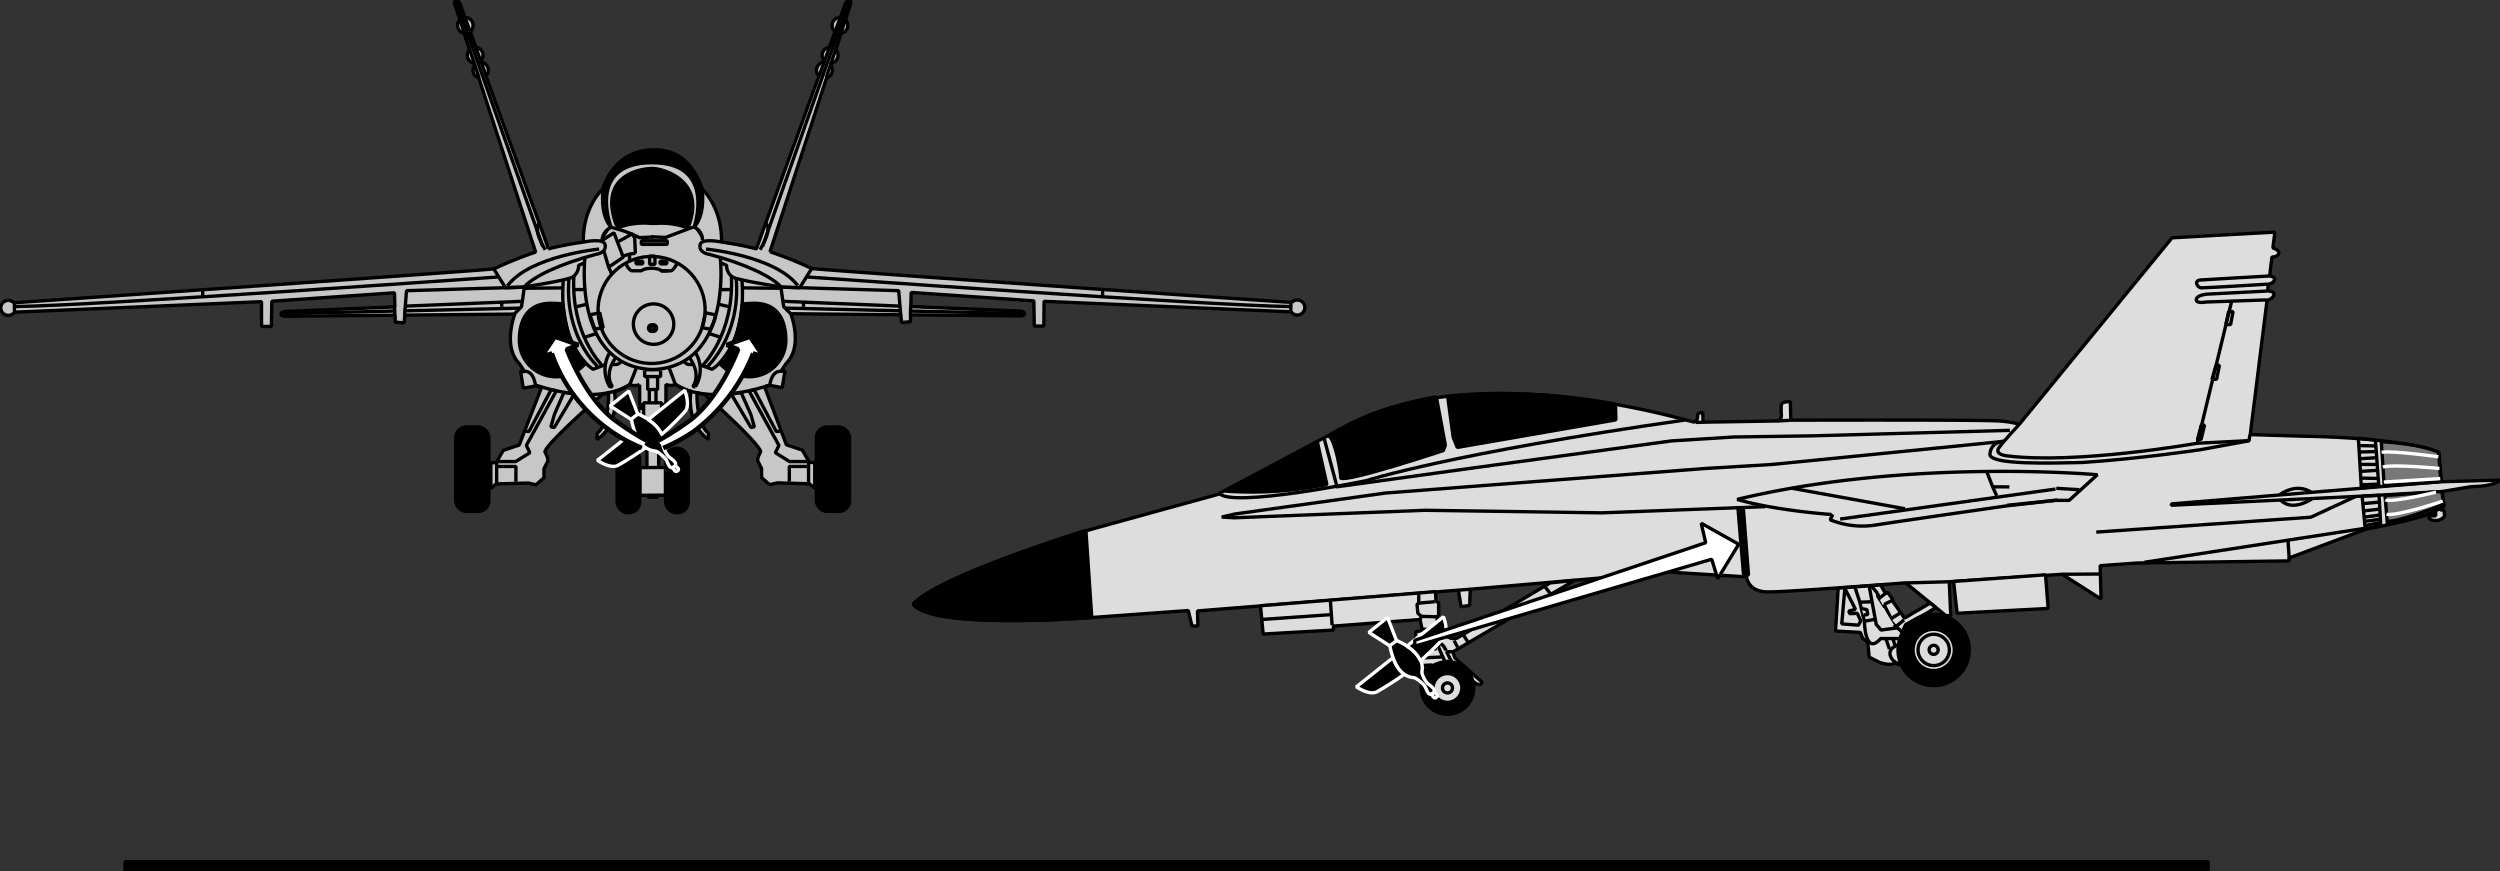 <svg id="Ebene_1" data-name="Ebene 1" xmlns="http://www.w3.org/2000/svg" width="555.67" height="193.65" viewBox="0 0 555.67 193.65">
  <rect x="0" y="0" width="555.67" height="193.65" fill="#333333" stroke="none"/>
  <defs>
    <style>
      .cls-1 {
        fill: #c7c7c7;
      }

      .cls-1, .cls-2, .cls-3, .cls-5, .cls-6, .cls-7, .cls-9 {
        stroke: #000;
      }

      .cls-1, .cls-2, .cls-3, .cls-4, .cls-5, .cls-6, .cls-7, .cls-8, .cls-9 {
        stroke-miterlimit: 1;
      }

      .cls-1, .cls-2, .cls-3, .cls-4, .cls-6, .cls-7, .cls-8, .cls-9 {
        stroke-width: 0.75px;
      }

      .cls-2, .cls-8 {
        fill: none;
      }

      .cls-4, .cls-8 {
        stroke: #fff;
      }

      .cls-5, .cls-9 {
        fill: #fff;
        fill-rule: evenodd;
      }

      .cls-5 {
        stroke-width: 1.01px;
      }

      .cls-6 {
        fill: #ddd;
      }

      .cls-7 {
        fill: #787878;
      }
    </style>
  </defs>
  <title>vogelspaltung1_engl.svg</title>
  <g>
    <g>
      <path class="cls-1" d="M181.9,185h-.64v-.44h-1.82v-6.16H181v-4.33l-.74-.59v-2.55h-.88l-.25-5.71h.79v-.79h-.54v-4.48a2.88,2.88,0,0,1-2.17,0,15.63,15.63,0,0,1-3.43,1.59s1.32,7.07-3.85,10.62v-1.38s2.61-1.53,2.56-9.06a2,2,0,0,1-1.26.3s-12.57,10.92-12.91,12.89c1,1.82.59,2.17.59,2.17l-.79,1.57v2l-1.77,1.57-1.77-.39-7.09.2-1.18,1v-5.71h1.18l1.58-2.75,3.54-1.18,5-12.87-1.29-.27-2.8.49-.6-3.74.9.1-1.18-1.82c-3.79-3.79-1-11-1-11l-24.45.23-.15,1.73-2-.19,0-1.52-24.36.24s-1,0-1-.49,1-.59,1-.59l24.3-1-.09-3.14-27.26,1.87-.1,5.61H95.34l0-5.51-54.92,2.34a1.67,1.67,0,1,1-.14-2.09c8.52-.58,100-6.87,106.68-7.53a90.34,90.34,0,0,1,9.3-3.74L143.63,91.79a1.75,1.75,0,0,1-1.28-1.71,1.79,1.79,0,0,1,.37-1.09l-.16-.48a1.76,1.76,0,0,1-1.47-1.75,1.78,1.78,0,0,1,.5-1.24l-1.19-3.65a1.75,1.75,0,0,1-1.49-1.75,1.82,1.82,0,0,1,.51-1.26l-1.22-3.75c.26-1.15,1.18,0,1.18,0l1.17,3.24h.09a1.75,1.75,0,0,1,1.72,1.78,1.8,1.8,0,0,1-.66,1.39L143,85a1.75,1.75,0,0,1,1.58,1.76A1.78,1.78,0,0,1,144,88l.12.32a1.74,1.74,0,0,1,1.63,1.76,1.76,1.76,0,0,1-.53,1.28l13.9,38.42a69.91,69.91,0,0,1,7.75-1.5c-.15-7.9,4.36-11.84,4.36-11.84s2.21-8.63,11.22-8.66H182c9,0,11.22,8.66,11.22,8.66s4.5,3.94,4.36,11.84a69.91,69.91,0,0,1,7.75,1.5l13.9-38.42a1.76,1.76,0,0,1-.53-1.28,1.74,1.74,0,0,1,1.63-1.76l.11-.32a1.82,1.82,0,0,1-.49-1.24A1.75,1.75,0,0,1,221.57,85l1.26-3.49a1.8,1.8,0,0,1-.66-1.39,1.75,1.75,0,0,1,1.72-1.78H224l1.18-3.24s.92-1.15,1.18,0l-1.22,3.75a1.81,1.81,0,0,1,.5,1.26,1.74,1.74,0,0,1-1.48,1.75l-1.19,3.65a1.78,1.78,0,0,1,.5,1.24A1.76,1.76,0,0,1,222,88.51l-.16.48a1.79,1.79,0,0,1,.37,1.09,1.75,1.75,0,0,1-1.28,1.71l-12.58,38.63a90.34,90.34,0,0,1,9.3,3.74c6.66.66,98.16,7,106.68,7.53a1.67,1.67,0,1,1-.14,2.09l-54.92-2.34-.05,5.51h-2.12l-.1-5.61-27.26-1.87-.09,3.14,24.3,1s1,.09,1,.59-1,.49-1,.49l-24.36-.24,0,1.52-2,.19-.15-1.73-24.46-.23s2.81,7.23-1,11L210.78,157l.9-.1-.61,3.74-2.75-.53-1.18.31L212,173.33l3.54,1.18,1.58,2.75h1.18V183l-1.18-1-7.09-.2-1.77.39-1.77-1.57v-2l-.79-1.57s-.44-.35.59-2.17c-.34-2-12.55-12.85-12.55-12.85a3.21,3.21,0,0,1-1.62-.34c-.05,7.53,2.56,9.06,2.56,9.06v1.38c-5.17-3.55-3.89-10.66-3.89-10.66a14.58,14.58,0,0,1-3.39-1.55,2.87,2.87,0,0,1-2.17,0v4.48h-.54v.79h.79l-.25,5.71h-.88v2.55l-.74.59v4.33h1.52v6.16h-1.82V185H181.9" transform="translate(-37.21 -74.47)"/>
      <polyline class="cls-2" points="162.55 87.62 166.93 95.02 167.67 94.87 166.88 92.11 164.72 87.23 162.55 87.62"/>
      <polyline class="cls-2" points="173.43 95.85 172.54 95.9 167.63 86.63 166.5 86.92 173.13 99 172.34 100.63 175.49 102.59 179.72 102.59 179.72 107.32"/>
      <polyline class="cls-2" points="179.63 103.68 175.44 103.68 175.44 107.07"/>
      <line class="cls-2" x1="286.94" y1="67.26" x2="286.89" y2="69.18"/>
      <path class="cls-2" d="M323.83,142.6c-16.75-.15-107.24-6.57-107.24-6.57" transform="translate(-37.21 -74.47)"/>
      <path class="cls-2" d="M194.15,129.83s15.35,1.47,20.37,8.12" transform="translate(-37.21 -74.47)"/>
      <path class="cls-2" d="M207.14,123.92c2.21,1-1,6.06-1,6.06" transform="translate(-37.21 -74.47)"/>
      <path class="cls-2" d="M211.22,141.44l-.44-3.15,26.18.79.28,3.43Z" transform="translate(-37.21 -74.47)"/>
      <line class="cls-2" x1="187.9" y1="4.39" x2="183.66" y2="17.23"/>
      <line class="cls-2" x1="186.77" y1="3.88" x2="182.06" y2="16.89"/>
      <line class="cls-2" x1="188.72" y1="0.26" x2="169.49" y2="54.77"/>
      <polyline class="cls-2" points="153.99 50.48 147.94 52.77 144.76 52.63"/>
      <path class="cls-2" d="M182,148.13a.74.74,0,0,0,0-1.47.74.74,0,0,0,0,1.47Z" transform="translate(-37.21 -74.47)"/>
      <circle class="cls-2" cx="182.04" cy="143.37" r="11.9" transform="translate(-6.53 244.35) rotate(-87.44)"/>
      <path class="cls-2" d="M197.62,128.28s-4.51-1-4.8.59c-.37,1.84,2.07,2.14,2.07,2.14,8.11,2.14,14,5,15.94,7.27l4.13.15,2.66-4.27" transform="translate(-37.21 -74.47)"/>
      <path class="cls-2" d="M197.32,131.9s2.88,25.46-16.68,24.72" transform="translate(-37.21 -74.47)"/>
      <path class="cls-2" d="M197.32,132.85l1.4.6a3,3,0,0,0,1.41,2.65c1.84.81,10.33,2.07,10.33,2.07" transform="translate(-37.21 -74.47)"/>
      <line class="cls-2" x1="173.55" y1="64.07" x2="164.99" y2="63.99"/>
      <path class="cls-2" d="M202.12,136.77c1.18,15.28-6.64,19.78-6.64,19.78l-2.73-1" transform="translate(-37.21 -74.47)"/>
      <path class="cls-2" d="M200.86,136.55c1,12.69-6.53,19.52-6.53,19.52" transform="translate(-37.21 -74.47)"/>
      <path class="cls-2" d="M199.76,135.66c.74,13.06-6.35,20-6.35,20" transform="translate(-37.21 -74.47)"/>
      <line class="cls-2" x1="160.19" y1="64.36" x2="162.48" y2="64.36"/>
      <line class="cls-2" x1="159.67" y1="67.61" x2="162.11" y2="68.2"/>
      <line class="cls-2" x1="157.46" y1="74.1" x2="160.04" y2="74.92"/>
      <path class="cls-3" d="M202.19,142a37.58,37.58,0,0,1-1.33,6.94,18.74,18.74,0,0,1-3.69,6.27,8.55,8.55,0,0,0,6.57,3,8.13,8.13,0,0,0,8.14-8.14c0-4.49-1.86-8.71-8.14-8.14-.45,0-.89,0-1.32.11" transform="translate(-37.21 -74.47)"/>
      <polyline class="cls-2" points="174.01 66.97 174.21 68.2 175.74 69.72"/>
      <path class="cls-2" d="M210.78,157c-2.17-.12-2.46,3.05-2.46,3.05-14.84,4.87-21-.15-21-.15L186,156.4" transform="translate(-37.21 -74.47)"/>
      <path class="cls-2" d="M190.46,154s2.73,3.32.74,6.42h.59a7.33,7.33,0,0,0,.07-7.46" transform="translate(-37.21 -74.47)"/>
      <path class="cls-2" d="M194,144l2.21.44c.11,1-1.1,3.18-1.1,3.18l-1.85-.3Z" transform="translate(-37.21 -74.47)"/>
      <path class="cls-2" d="M189.28,154.7c.37,1.11,1.92.74,1.92.74" transform="translate(-37.21 -74.47)"/>
      <polyline class="cls-2" points="146.83 82.37 146.83 83.7 146.16 83.7 146.16 86.58 145.8 86.58 145.8 89.53 147.05 89.53 147.05 90.86 147.05 93.74 147.05 96.17"/>
      <line class="cls-2" x1="174.66" y1="68.49" x2="200.2" y2="69.09"/>
      <line class="cls-2" x1="202.56" y1="69.14" x2="227.7" y2="69.72"/>
      <line class="cls-2" x1="178.64" y1="67.17" x2="178.57" y2="68.2"/>
      <line class="cls-2" x1="245.07" y1="64.43" x2="245.07" y2="65.76"/>
      <polyline class="cls-2" points="127.64 87.57 123.19 95.02 122.45 94.87 123.23 92.11 125.36 87.19 127.53 87.59"/>
      <polyline class="cls-2" points="116.69 95.85 117.58 95.9 122.52 86.59 123.65 86.88 116.99 99 117.77 100.63 114.62 102.59 110.39 102.59 110.39 107.32"/>
      <polyline class="cls-2" points="110.49 103.68 114.67 103.68 114.67 107.07"/>
      <line class="cls-2" x1="3.17" y1="67.26" x2="3.22" y2="69.18"/>
      <path class="cls-2" d="M40.7,142.6c16.75-.15,107.24-6.57,107.24-6.57" transform="translate(-37.21 -74.47)"/>
      <path class="cls-2" d="M170.38,129.83S155,131.3,150,138" transform="translate(-37.21 -74.47)"/>
      <path class="cls-2" d="M157.39,123.92c-2.21,1,1,6.06,1,6.06" transform="translate(-37.21 -74.47)"/>
      <polygon class="cls-2" points="90.08 68.04 90.36 64.61 116.54 63.82 116.1 66.97 90.08 68.04"/>
      <line class="cls-2" x1="102.21" y1="4.39" x2="106.46" y2="17.23"/>
      <line class="cls-2" x1="103.35" y1="3.88" x2="108.05" y2="16.89"/>
      <line class="cls-2" x1="101.4" y1="0.26" x2="120.63" y2="54.77"/>
      <path class="cls-3" d="M174.15,124.37a1.79,1.79,0,0,0,.73.59,16.49,16.49,0,0,1,6.94-.84l1.33,0a16.29,16.29,0,0,1,6.5.87,1.79,1.79,0,0,0,.73-.59c3.58-9.85-5.75-12.4-8-12.48C180.72,111.84,169.94,112.78,174.15,124.37Z" transform="translate(-37.21 -74.47)"/>
      <g>
        <path class="cls-3" d="M193.26,116.44c-2.8-8.37-8.57-8.62-9.89-8.61s-9.31.24-12.1,8.61c-.74,6.3,1.77,8.52,1.77,8.52s-5.61-14.43,9.22-14.32c14.25,0,9.23,14.32,9.23,14.32S194,122.74,193.26,116.44Z" transform="translate(-37.21 -74.47)"/>
        <path class="cls-3" d="M193.34,127.84a3,3,0,0,0-1.85-2.88" transform="translate(-37.21 -74.47)"/>
        <path class="cls-3" d="M173,125a3.56,3.56,0,0,0-2,3.17" transform="translate(-37.21 -74.47)"/>
      </g>
      <path class="cls-2" d="M173,125a28,28,0,0,1,6.35,2.29l3.17-.15" transform="translate(-37.21 -74.47)"/>
      <path class="cls-2" d="M182.49,151a4.49,4.49,0,1,1,4.48-4.48A4.48,4.48,0,0,1,182.49,151Z" transform="translate(-37.21 -74.47)"/>
      <path class="cls-2" d="M182.49,148.13a.74.74,0,0,1,0-1.47.74.74,0,0,1,0,1.47Z" transform="translate(-37.21 -74.47)"/>
      <path class="cls-2" d="M166.91,128.28s4.5-1,4.8.59c.37,1.84-2.07,2.14-2.07,2.14-8.12,2.14-14,5-15.94,7.27l-4.13.15-2.66-4.27" transform="translate(-37.21 -74.47)"/>
      <path class="cls-2" d="M167.21,131.9s-2.88,25.46,16.68,24.72" transform="translate(-37.21 -74.47)"/>
      <path class="cls-2" d="M167.21,132.85l-1.4.6a3,3,0,0,1-1.41,2.65c-1.84.81-10.33,2.07-10.33,2.07" transform="translate(-37.21 -74.47)"/>
      <line class="cls-2" x1="116.57" y1="64.07" x2="125.13" y2="63.99"/>
      <path class="cls-2" d="M162.41,136.77c-1.18,15.28,6.64,19.78,6.64,19.78l2.59-1" transform="translate(-37.21 -74.47)"/>
      <path class="cls-2" d="M163.66,136.55c-1,12.69,6.35,19.33,6.35,19.33" transform="translate(-37.21 -74.47)"/>
      <path class="cls-2" d="M164.77,135.66c-.74,13.06,6.13,19.85,6.13,19.85" transform="translate(-37.21 -74.47)"/>
      <line class="cls-2" x1="129.93" y1="64.36" x2="127.64" y2="64.36"/>
      <line class="cls-2" x1="130.44" y1="67.61" x2="128.01" y2="68.2"/>
      <line class="cls-2" x1="132.66" y1="74.1" x2="130.07" y2="74.92"/>
      <path class="cls-3" d="M162.34,142a38.06,38.06,0,0,0,1.32,6.94,18.86,18.86,0,0,0,3.7,6.27,8.55,8.55,0,0,1-6.57,3,8.14,8.14,0,0,1-8.15-8.14c0-4.49,1.87-8.71,8.15-8.14.45,0,.89,0,1.32.11" transform="translate(-37.21 -74.47)"/>
      <polyline class="cls-2" points="116.1 66.97 115.9 68.2 114.38 69.72"/>
      <path class="cls-2" d="M153.75,157c2.16-.12,2.46,3.05,2.46,3.05,14.84,4.87,21-.15,21-.15l1.4-3.54" transform="translate(-37.21 -74.47)"/>
      <path class="cls-2" d="M174.07,154s-2.73,3.32-.74,6.42h-.59a7.31,7.31,0,0,1-.07-7.46" transform="translate(-37.21 -74.47)"/>
      <polygon class="cls-2" points="133.32 69.53 131.11 69.97 132.22 73.14 134.06 72.85 133.32 69.53"/>
      <path class="cls-2" d="M175.25,154.7c-.37,1.11-1.92.74-1.92.74" transform="translate(-37.21 -74.47)"/>
      <polyline class="cls-2" points="143.29 82.37 143.29 83.7 143.95 83.7 143.95 86.58 144.32 86.58 144.32 89.53 143.06 89.53 143.06 90.86 143.06 93.74 143.06 96.17"/>
      <line class="cls-2" x1="115.46" y1="68.49" x2="89.93" y2="69.09"/>
      <line class="cls-2" x1="87.41" y1="69.14" x2="62.42" y2="69.72"/>
      <line class="cls-2" x1="111.47" y1="67.17" x2="111.55" y2="68.2"/>
      <line class="cls-2" x1="45.05" y1="64.43" x2="45.05" y2="65.76"/>
      <path class="cls-2" d="M176.29,133s.7,1.66,1.47,1.66c.48,0,2,0,2,0,.81-.7,3.54-.81,4.47,0a17.46,17.46,0,0,0,2.1,0c.63-.07,1.44-1.77,1.44-1.77" transform="translate(-37.21 -74.47)"/>
      <path class="cls-2" d="M187.8,132.89" transform="translate(-37.21 -74.47)"/>
      <path class="cls-2" d="M184.26,134.66s-.15.08,1.36,0" transform="translate(-37.21 -74.47)"/>
      <rect class="cls-2" x="146.72" y="58.05" width="1.48" height="0.59"/>
      <rect class="cls-2" x="141.37" y="58.05" width="1.48" height="0.59"/>
      <rect class="cls-2" x="144.39" y="56.94" width="1.18" height="1.81"/>
      <rect class="cls-2" x="142.55" y="53.51" width="5.76" height="0.81"/>
      <polyline class="cls-2" points="133.95 53.36 136.46 51.74 138.53 57.16 135.28 59.38 134.21 55.76"/>
      <path class="cls-2" d="M174.51,128.2a30.06,30.06,0,0,0,3.18-1.77l.59.89.15,3.47a8.24,8.24,0,0,0-2.77.66" transform="translate(-37.21 -74.47)"/>
      <line class="cls-2" x1="139.93" y1="56.43" x2="139.93" y2="57.98"/>
      <line class="cls-2" x1="135.28" y1="59.38" x2="135.94" y2="60.85"/>
      <rect class="cls-3" x="181.45" y="94.92" width="7.38" height="18.75" rx="2.36" ry="2.36"/>
      <rect class="cls-3" x="147.94" y="99.64" width="5.02" height="14.32" rx="2.36" ry="2.36"/>
      <rect class="cls-3" x="101.29" y="94.92" width="7.38" height="18.75" rx="2.36" ry="2.36"/>
      <rect class="cls-3" x="137.16" y="99.64" width="5.02" height="14.32" rx="2.36" ry="2.36"/>
      <line class="cls-2" x1="143.75" y1="103.92" x2="146.36" y2="103.92"/>
      <line class="cls-2" x1="144.05" y1="110.07" x2="146.07" y2="110.07"/>
      <line class="cls-2" x1="143.75" y1="99.59" x2="146.21" y2="99.59"/>
      <line class="cls-2" x1="143.02" y1="98.85" x2="147.1" y2="98.85"/>
      <line class="cls-2" x1="144.32" y1="89.53" x2="145.8" y2="89.53"/>
      <line class="cls-2" x1="144.32" y1="86.58" x2="145.8" y2="86.58"/>
      <line class="cls-2" x1="143.95" y1="83.7" x2="146.16" y2="83.7"/>
      <line class="cls-2" x1="143.06" y1="96.54" x2="147.1" y2="96.54"/>
      <line class="cls-2" x1="202.41" y1="68.13" x2="202.35" y2="69.98"/>
      <line class="cls-2" x1="200.04" y1="68.04" x2="200.2" y2="69.96"/>
      <line class="cls-2" x1="90.08" y1="68.04" x2="89.92" y2="69.96"/>
      <line class="cls-2" x1="87.7" y1="68.13" x2="87.76" y2="69.98"/>
    </g>
    <g>
      <path class="cls-4" d="M178.22,170.3,170,176.79s2.89,2,4.57,1.11,5.29-3.3,6.1-3.91A7.48,7.48,0,0,1,178.22,170.3Z" transform="translate(-37.21 -74.47)"/>
      <path class="cls-4" d="M177.91,166c8.28,3.3,6.62,7.17,6.69,7.6a5.78,5.78,0,0,0,1.23,2.36c.33.35,2.21,1.38,1.31,2.16l-.07.08c-1.14.83-1.38-1-1.9-1.69a7.9,7.9,0,0,0-2-1.7c-.64-.32-4.47.44-5.85-8.37Z" transform="translate(-37.21 -74.47)"/>
      <path class="cls-4" d="M181.26,167.76l8.14-6.53s1.3,3.25.07,4.7a72.24,72.24,0,0,1-5.16,5.08A7.54,7.54,0,0,0,181.26,167.76Z" transform="translate(-37.21 -74.47)"/>
      <polygon class="cls-4" points="140.25 93.2 135.61 90.23 139.77 86.9 141.76 92.06 140.25 93.2"/>
      <path class="cls-4" d="M187.33,178c.18.27.53.37.67.67,0,.08.06.16,0,.23a.68.68,0,0,1-.34.31.4.4,0,0,1-.34,0,1.29,1.29,0,0,1-.39-.49c-.05-.1-.15-.19-.21-.31Z" transform="translate(-37.21 -74.47)"/>
    </g>
    <path class="cls-5" d="M181,172.45a60.37,60.37,0,0,1-7.31-4.71c-6.54-5-10.5-15.62-10.5-15.62l2.53-1-5.18-1.82-3,4.48,2.31-.76a35.42,35.42,0,0,0,20,21" transform="translate(-37.21 -74.47)"/>
    <path class="cls-5" d="M183.46,172.45a60.47,60.47,0,0,0,7.32-4.71c6.53-5,10.49-15.62,10.49-15.62l-2.52-1,5.18-1.82,3,4.48-2.31-.76a40,40,0,0,1-13.19,17.32,39.53,39.53,0,0,1-6.81,3.71" transform="translate(-37.21 -74.47)"/>
  </g>
  <g>
    <g>
      <path class="cls-6" d="M240.22,208.8c5.93-6.4,38.57-16.41,38.57-16.41l29-8,28.08-14.92c29.11-16.26,76.94-1.2,77.78-1.22s.87-.92.91-1.52,1.12-.57,1.12-.57l.06,2.15s15.14-.24,16.4-.28,1-1.58,1-1.58a13.27,13.27,0,0,1,0-2c.1-.78,2-.71,2-.71l.11,4.13s43.28-.14,46.52.19a20.1,20.1,0,0,1,4.27.72l33.94-41.45,22.86-1.27-.44,3.52c2.54.91.87,2.13-.21,2l-.51,4.23c2,.3.85,1.77-.31,1.81l-.14,1.53c2.61.1,1,2-.12,2l-3.74,29.92,12.22.37s21.37.21,29.73,3.57l.5,6.54,13-.37s-.95,1.38-6.25,1.44L580,183.72l.44,3.18-1,.52.28.4.71,0,.13,1.34a2.26,2.26,0,0,1-1.95,1c-1.43,0-1.54-.67-1.54-.67l.26-.37,1.25,0,0-1c-4.17,1.91-15.6,4-15.6,4L546,198.49l0,.65-33.75.47-8.24.59.2,7.42-8.65-5.51-25.09,1.67.33,7.53-1.08,0-8.94-7.29s-26.88,2.07-30.11,2c-5,.26-5.24-3.33-5.24-3.33l-17.39-1.07L364,205.44l-.14,3.6-1.91.29-.58-3.69-58,4.62.09,3.35-1.31,0-.82-3.44-21.38,1.55S244.57,214.54,240.22,208.8Z" transform="translate(-37.21 -74.47)"/>
      <path class="cls-3" d="M279.87,211.71s-35.36,2.79-39.71-3c5.69-6.13,36-15.6,38.41-16.35Z" transform="translate(-37.21 -74.47)"/>
      <path class="cls-3" d="M309.55,183.63a84.08,84.08,0,0,0,22.58-1.47L330,172.64Z" transform="translate(-37.21 -74.47)"/>
      <path class="cls-3" d="M332.55,171.37c1.46.8,2.75,8.42,2.66,9.38,1.58.92,22.81-6.14,22.81-6.14l.44-1.21-2-10.72S342.66,164.74,332.55,171.37Z" transform="translate(-37.21 -74.47)"/>
      <line class="cls-2" x1="294.27" y1="97.29" x2="297.09" y2="107.86"/>
      <path class="cls-3" d="M359,162.73l1.21,8.94.9,2.25,35.26-6.13-.09-3.47C375,160.25,359,162.73,359,162.73Z" transform="translate(-37.21 -74.47)"/>
      <polyline class="cls-2" points="445.49 98.08 438.15 98.82 393.8 103.24 378.98 104.13 307.91 109.59 274.52 114.24 271.55 114.92 274.3 115.09 316.75 113.42 356.04 113.99 392.39 112.61"/>
      <polyline class="cls-2" points="446.74 95.65 402.96 96.87 385.37 97.13 371.51 98 329.53 103.72 296.98 108.22"/>
      <path class="cls-2" d="M411.7,167.83c-52.23,7.45-70.85,13.48-70.85,13.48s-30.35,6.24-32.73,2.72" transform="translate(-37.21 -74.47)"/>
      <line class="cls-2" x1="324.2" y1="131.17" x2="326.82" y2="130.97"/>
      <line class="cls-2" x1="376.9" y1="93.89" x2="378.52" y2="93.85"/>
      <line class="cls-2" x1="394.91" y1="93.57" x2="397.96" y2="93.42"/>
      <path class="cls-2" d="M423.33,185.47c38.17-9.21,80.05-5.48,80.05-5.48l-6.27,5.7h-3.06l-10.83,1.22s-26,3.73-29.33,4.29A18.94,18.94,0,0,1,444,190l.57-1.15S431.9,188,423.33,185.47Z" transform="translate(-37.21 -74.47)"/>
      <line class="cls-2" x1="398.28" y1="108.53" x2="423.42" y2="113.09"/>
      <line class="cls-2" x1="423.63" y1="129.57" x2="433.32" y2="129.3"/>
      <polyline class="cls-2" points="441.62 104.89 442.9 108.2 446.62 108.22"/>
      <line class="cls-2" x1="457.04" y1="108.53" x2="462.2" y2="108.86"/>
      <line class="cls-2" x1="442.9" y1="108.2" x2="443.8" y2="110.21"/>
      <polyline class="cls-3" points="386.3 113.02 387.55 127.95 388.63 127.8 387.49 112.99"/>
      <path class="cls-2" d="M481,184.69" transform="translate(-37.21 -74.47)"/>
      <line class="cls-2" x1="387.49" y1="112.99" x2="386.3" y2="113.02"/>
      <path class="cls-2" d="M541.59,135.82s-13.58.74-15.24.88-.67,1.72.09,1.75,14.84-.82,14.84-.82" transform="translate(-37.21 -74.47)"/>
      <path class="cls-2" d="M541,141.13l-13.46.47s-2.32.43-2.17-.57,2.35-1.18,2.35-1.18l13.4-.69" transform="translate(-37.21 -74.47)"/>
      <polygon class="cls-2" points="492.55 81.21 493.31 81.19 492.68 84.3 491.65 84.33 492.55 81.21"/>
      <polygon class="cls-2" points="495.36 69.28 496.34 69.25 495.79 72.14 494.72 72.17 495.36 69.28"/>
      <polygon class="cls-2" points="489.28 94.5 490 94.48 489.24 97.64 488.43 97.71 489.28 94.5"/>
      <path class="cls-2" d="M486,168.81s-3.37,3.62-4.47,5.15,1.61,1.81,1.61,1.81c15.44,2,42.44-2.78,42.44-2.78l7.64-31.5" transform="translate(-37.21 -74.47)"/>
      <path class="cls-2" d="M482.4,172.56s-2.63.19-2.86,2.65c-.94,2.78,14.73,2.16,20.47,2.06,12.62-.81,26.2-2.83,26.2-2.83l10.9-2,.17-1.35" transform="translate(-37.21 -74.47)"/>
      <line class="cls-2" x1="499.9" y1="97.93" x2="488.32" y2="98.52"/>
      <polyline class="cls-2" points="542.52 107.06 482.64 112 482.64 112.3 525.03 110.27 542.76 109.25"/>
      <path class="cls-7" d="M566.5,172.65l.64,9.8,12.59-.92-.5-6.54C574.77,173,566.5,172.65,566.5,172.65Z" transform="translate(-37.21 -74.47)"/>
      <path class="cls-8" d="M566.57,175c2.44-.42,12.6,1,12.6,1" transform="translate(-37.21 -74.47)"/>
      <path class="cls-8" d="M566.84,178.27c2.14-.66,12.58.31,12.58.31" transform="translate(-37.21 -74.47)"/>
      <path class="cls-7" d="M567.32,184.6l.53,6.39c10.13-1.84,12.56-4.09,12.56-4.09l-.44-3.18Z" transform="translate(-37.21 -74.47)"/>
      <path class="cls-8" d="M567.67,188.78c2.35.47,12.49-2.92,12.49-2.92" transform="translate(-37.21 -74.47)"/>
      <path class="cls-2" d="M567.78,190.33c2.7.23,12.52-3.76,12.52-3.76" transform="translate(-37.21 -74.47)"/>
      <path class="cls-8" d="M567.4,185.56c1.22.74,11.27-1.7,11.27-1.7" transform="translate(-37.21 -74.47)"/>
      <polygon class="cls-2" points="524.19 97.42 524.86 108.48 528.74 108.07 527.97 97.8 524.19 97.42"/>
      <polygon class="cls-2" points="525.03 110.27 525.71 117.55 529.16 116.68 528.79 110.11 525.03 110.27"/>
      <line class="cls-2" x1="524.29" y1="99.04" x2="528.12" y2="99.11"/>
      <line class="cls-2" x1="524.39" y1="100.47" x2="528.1" y2="100.37"/>
      <line class="cls-2" x1="524.43" y1="101.97" x2="528.14" y2="101.74"/>
      <line class="cls-2" x1="524.59" y1="103.22" x2="528.24" y2="103.24"/>
      <line class="cls-2" x1="524.57" y1="104.78" x2="528.28" y2="104.55"/>
      <line class="cls-2" x1="524.73" y1="106.27" x2="528.57" y2="106.34"/>
      <line class="cls-2" x1="525.19" y1="111.94" x2="528.83" y2="111.6"/>
      <line class="cls-2" x1="525.36" y1="113.55" x2="528.88" y2="113.16"/>
      <line class="cls-2" x1="525.52" y1="114.93" x2="528.97" y2="114.47"/>
      <line class="cls-2" x1="525.6" y1="115.88" x2="528.94" y2="115.43"/>
      <line class="cls-2" x1="525.63" y1="116.84" x2="529.02" y2="116.14"/>
      <line class="cls-2" x1="524.78" y1="107.76" x2="528.6" y2="107.6"/>
      <line class="cls-8" x1="529.85" y1="107.14" x2="542.39" y2="106.37"/>
      <line class="cls-2" x1="525.53" y1="117.44" x2="476.66" y2="124.97"/>
      <line class="cls-2" x1="508.54" y1="119.95" x2="508.85" y2="124.67"/>
      <path class="cls-2" d="M544,184.36c4.05-2.69,6.87-.5,6.87-.5" transform="translate(-37.21 -74.47)"/>
      <path class="cls-2" d="M544.06,185.55c2.59,2.86,7-.19,7-.19" transform="translate(-37.21 -74.47)"/>
      <line class="cls-2" x1="409" y1="115.37" x2="456.87" y2="108.7"/>
      <line class="cls-2" x1="446.06" y1="112.32" x2="457.29" y2="111.15"/>
      <polyline class="cls-2" points="523.53 110.37 513.61 114.96 465.93 118.27"/>
      <path class="cls-2" d="M500.81,193" transform="translate(-37.21 -74.47)"/>
      <path class="cls-2" d="M562.62,149.6" transform="translate(-37.21 -74.47)"/>
      <line class="cls-2" x1="458.41" y1="127.64" x2="466.73" y2="127.59"/>
      <polygon class="cls-6" points="434.22 129.24 435 136.31 455.24 135.23 454.65 127.76 434.22 129.24"/>
      <path class="cls-6" d="M455.21,204.49l1.08,1.87.49-.2,1.09,1.48-.1.29,2.75,3.93,5.7-3.34,1.27,1-2.26,1.38-4.42,2.36s-2.55,4.42-.78,8.74a1.74,1.74,0,0,1-1.67-.2c-.89.79-3.34-.09-3.34-.09l-2.36-1.18-.3-3.34-1.08-.79-.59-1.37-5.5-.3.59-9.53Z" transform="translate(-37.21 -74.47)"/>
      <polygon class="cls-6" points="410.05 130.81 409.36 138.67 413.09 138.96 413.58 137.98 412.8 136.31 411.13 136.41 410.93 135.82 412.41 135.42 410.05 130.81"/>
      <polygon class="cls-6" points="417.32 131.89 417.71 132.97 417.42 133.36 418.3 134.93 418.89 134.64 420.36 137.49 420.07 137.78 420.95 138.86 418.69 138.86 417.12 134.54 417.42 133.36 417.32 131.89"/>
      <path class="cls-6" d="M449.51,205l1.09,3.34,1,4.23s.1,7.86,3.63,3.83h4.33" transform="translate(-37.21 -74.47)"/>
      <polyline class="cls-6" points="415.45 130.22 417.02 138.76 418.1 140.04 421.74 139.55 420.95 138.86"/>
      <line class="cls-6" x1="421.74" y1="139.55" x2="422.72" y2="140.43"/>
      <line class="cls-6" x1="417.71" y1="132.97" x2="419.09" y2="131.89"/>
      <line class="cls-6" x1="418.79" y1="134.34" x2="420.56" y2="133.46"/>
      <line class="cls-6" x1="420.36" y1="137.49" x2="422.23" y2="136.31"/>
      <line class="cls-6" x1="421.54" y1="139.16" x2="423.21" y2="137.78"/>
      <path class="cls-6" d="M459.24,217.76c-4,1.27-.88,4.81.79,4.22" transform="translate(-37.21 -74.47)"/>
      <line class="cls-6" x1="419.19" y1="142.01" x2="419.97" y2="144.27"/>
      <line class="cls-6" x1="420.76" y1="142.01" x2="421.15" y2="143.38"/>
      <line class="cls-6" x1="413.39" y1="133.85" x2="416.04" y2="133.75"/>
      <line class="cls-6" x1="414.37" y1="138.08" x2="416.63" y2="137.68"/>
      <polyline class="cls-6" points="413.68 135.23 414.96 135.52 415.16 136.6 414.27 136.7"/>
      <line class="cls-2" x1="415.84" y1="130.12" x2="417.32" y2="131.89"/>
      <path class="cls-3" d="M467,226.85a7.92,7.92,0,1,0-7.92-7.92A7.91,7.91,0,0,0,467,226.85Z" transform="translate(-37.21 -74.47)"/>
      <path class="cls-6" d="M317.38,209.11l.59,6.29,15.62-.89v-.88l19.26-1.47.49,2.45-1.48.3.1,2,1.38.2v.78l-1.08.1v.69l.68.39.3,1.67-.59.4.1,1.08.78.19.1,1.08s7.27-5.2,10.91,2.36c1.47,1.18,1.76.69,1.76.69l.4-.39-6.09-5.41-.49-1.37,27.11-15.92-5.5.59L361.1,216.28c-2.07.89-4.32-2.36-4.32-2.36l-.2-2.35.39-.4v-2.75l-.59-.29-.1-2.16Z" transform="translate(-37.21 -74.47)"/>
      <line class="cls-2" x1="343.34" y1="130.32" x2="344.62" y2="131.99"/>
      <line class="cls-2" x1="334.6" y1="135.72" x2="335.48" y2="137.39"/>
      <line class="cls-2" x1="325.27" y1="141.12" x2="326.25" y2="142.69"/>
      <polyline class="cls-2" points="315.34 132.08 315.34 134.05 314.95 134.34 315.15 136.31 315.93 137 315.64 137.68"/>
      <polyline class="cls-2" points="316.13 139.84 317.8 139.94 319.76 142.59 319.76 143.87 321.14 147.02 322.61 147.02 321.53 144.85 322.91 144.85"/>
      <line class="cls-2" x1="315.74" y1="144.56" x2="319.37" y2="144.17"/>
      <line class="cls-2" x1="316.03" y1="146.23" x2="320.45" y2="146.03"/>
      <line class="cls-2" x1="316.33" y1="147.9" x2="318.39" y2="147.8"/>
      <line class="cls-2" x1="315.93" y1="137" x2="319.37" y2="137.09"/>
      <line class="cls-2" x1="315.34" y1="134.05" x2="318.88" y2="133.75"/>
      <line class="cls-2" x1="280.57" y1="137.68" x2="295.99" y2="136.6"/>
      <line class="cls-2" x1="295.7" y1="133.46" x2="296.09" y2="138.96"/>
      <line class="cls-2" x1="323.2" y1="142.4" x2="323.99" y2="143.87"/>
      <polyline class="cls-2" points="319.76 142.59 320.85 143.58 321.44 144.56"/>
      <path class="cls-3" d="M358.94,233.22a5.84,5.84,0,1,0-5.84-5.84A5.83,5.83,0,0,0,358.94,233.22Z" transform="translate(-37.21 -74.47)"/>
      <path class="cls-6" d="M358.94,230.58a3.2,3.2,0,1,0-3.2-3.2A3.19,3.19,0,0,0,358.94,230.58Z" transform="translate(-37.21 -74.47)"/>
      <path class="cls-2" d="M358.94,228.49a1.11,1.11,0,1,0-1.11-1.11A1.11,1.11,0,0,0,358.94,228.49Z" transform="translate(-37.21 -74.47)"/>
      <path class="cls-6" d="M467,223.52a4.59,4.59,0,1,0-4.58-4.59A4.59,4.59,0,0,0,467,223.52Z" transform="translate(-37.21 -74.47)"/>
      <path class="cls-2" d="M467,219.91a1,1,0,1,0-1-1A1,1,0,0,0,467,219.91Z" transform="translate(-37.21 -74.47)"/>
      <path class="cls-2" d="M467,222.41a3.48,3.48,0,1,0-3.47-3.48A3.48,3.48,0,0,0,467,222.41Z" transform="translate(-37.21 -74.47)"/>
    </g>
    <g>
      <path class="cls-4" d="M346.86,220.63l-8.17,6.5s2.88,2,4.56,1.1a71.2,71.2,0,0,0,6.11-3.91A7.49,7.49,0,0,1,346.86,220.63Z" transform="translate(-37.21 -74.47)"/>
      <path class="cls-4" d="M346.55,216.37c8.28,3.3,6.63,7.17,6.69,7.6a5.78,5.78,0,0,0,1.23,2.36c.33.35,2.21,1.38,1.31,2.17l-.06.07c-1.15.84-1.38-1-1.9-1.68a7.87,7.87,0,0,0-2.05-1.71c-.65-.32-4.47.44-5.86-8.37Z" transform="translate(-37.21 -74.47)"/>
      <path class="cls-4" d="M349.91,218.1l8.13-6.54s1.31,3.25.07,4.7-4.38,4.43-5.16,5.09A7.48,7.48,0,0,0,349.91,218.1Z" transform="translate(-37.21 -74.47)"/>
      <polygon class="cls-4" points="308.89 143.53 304.25 140.56 308.41 137.24 310.4 142.4 308.89 143.53"/>
      <path class="cls-4" d="M356,228.33c.18.27.53.37.67.67a.27.27,0,0,1,0,.23.72.72,0,0,1-.34.31.39.39,0,0,1-.35,0,1.26,1.26,0,0,1-.39-.48c0-.11-.15-.19-.21-.32Z" transform="translate(-37.21 -74.47)"/>
    </g>
    <polygon class="cls-9" points="314.46 143.63 314.46 142.3 379.12 120.63 378.12 116.3 386.46 120.97 381.79 128.63 380.46 124.3 314.46 143.63"/>
  </g>
  <line class="cls-3" x1="27.79" y1="192.53" x2="490.79" y2="192.53"/>
  <rect class="cls-3" x="27.79" y="191.53" width="463" height="2"/>
</svg>
